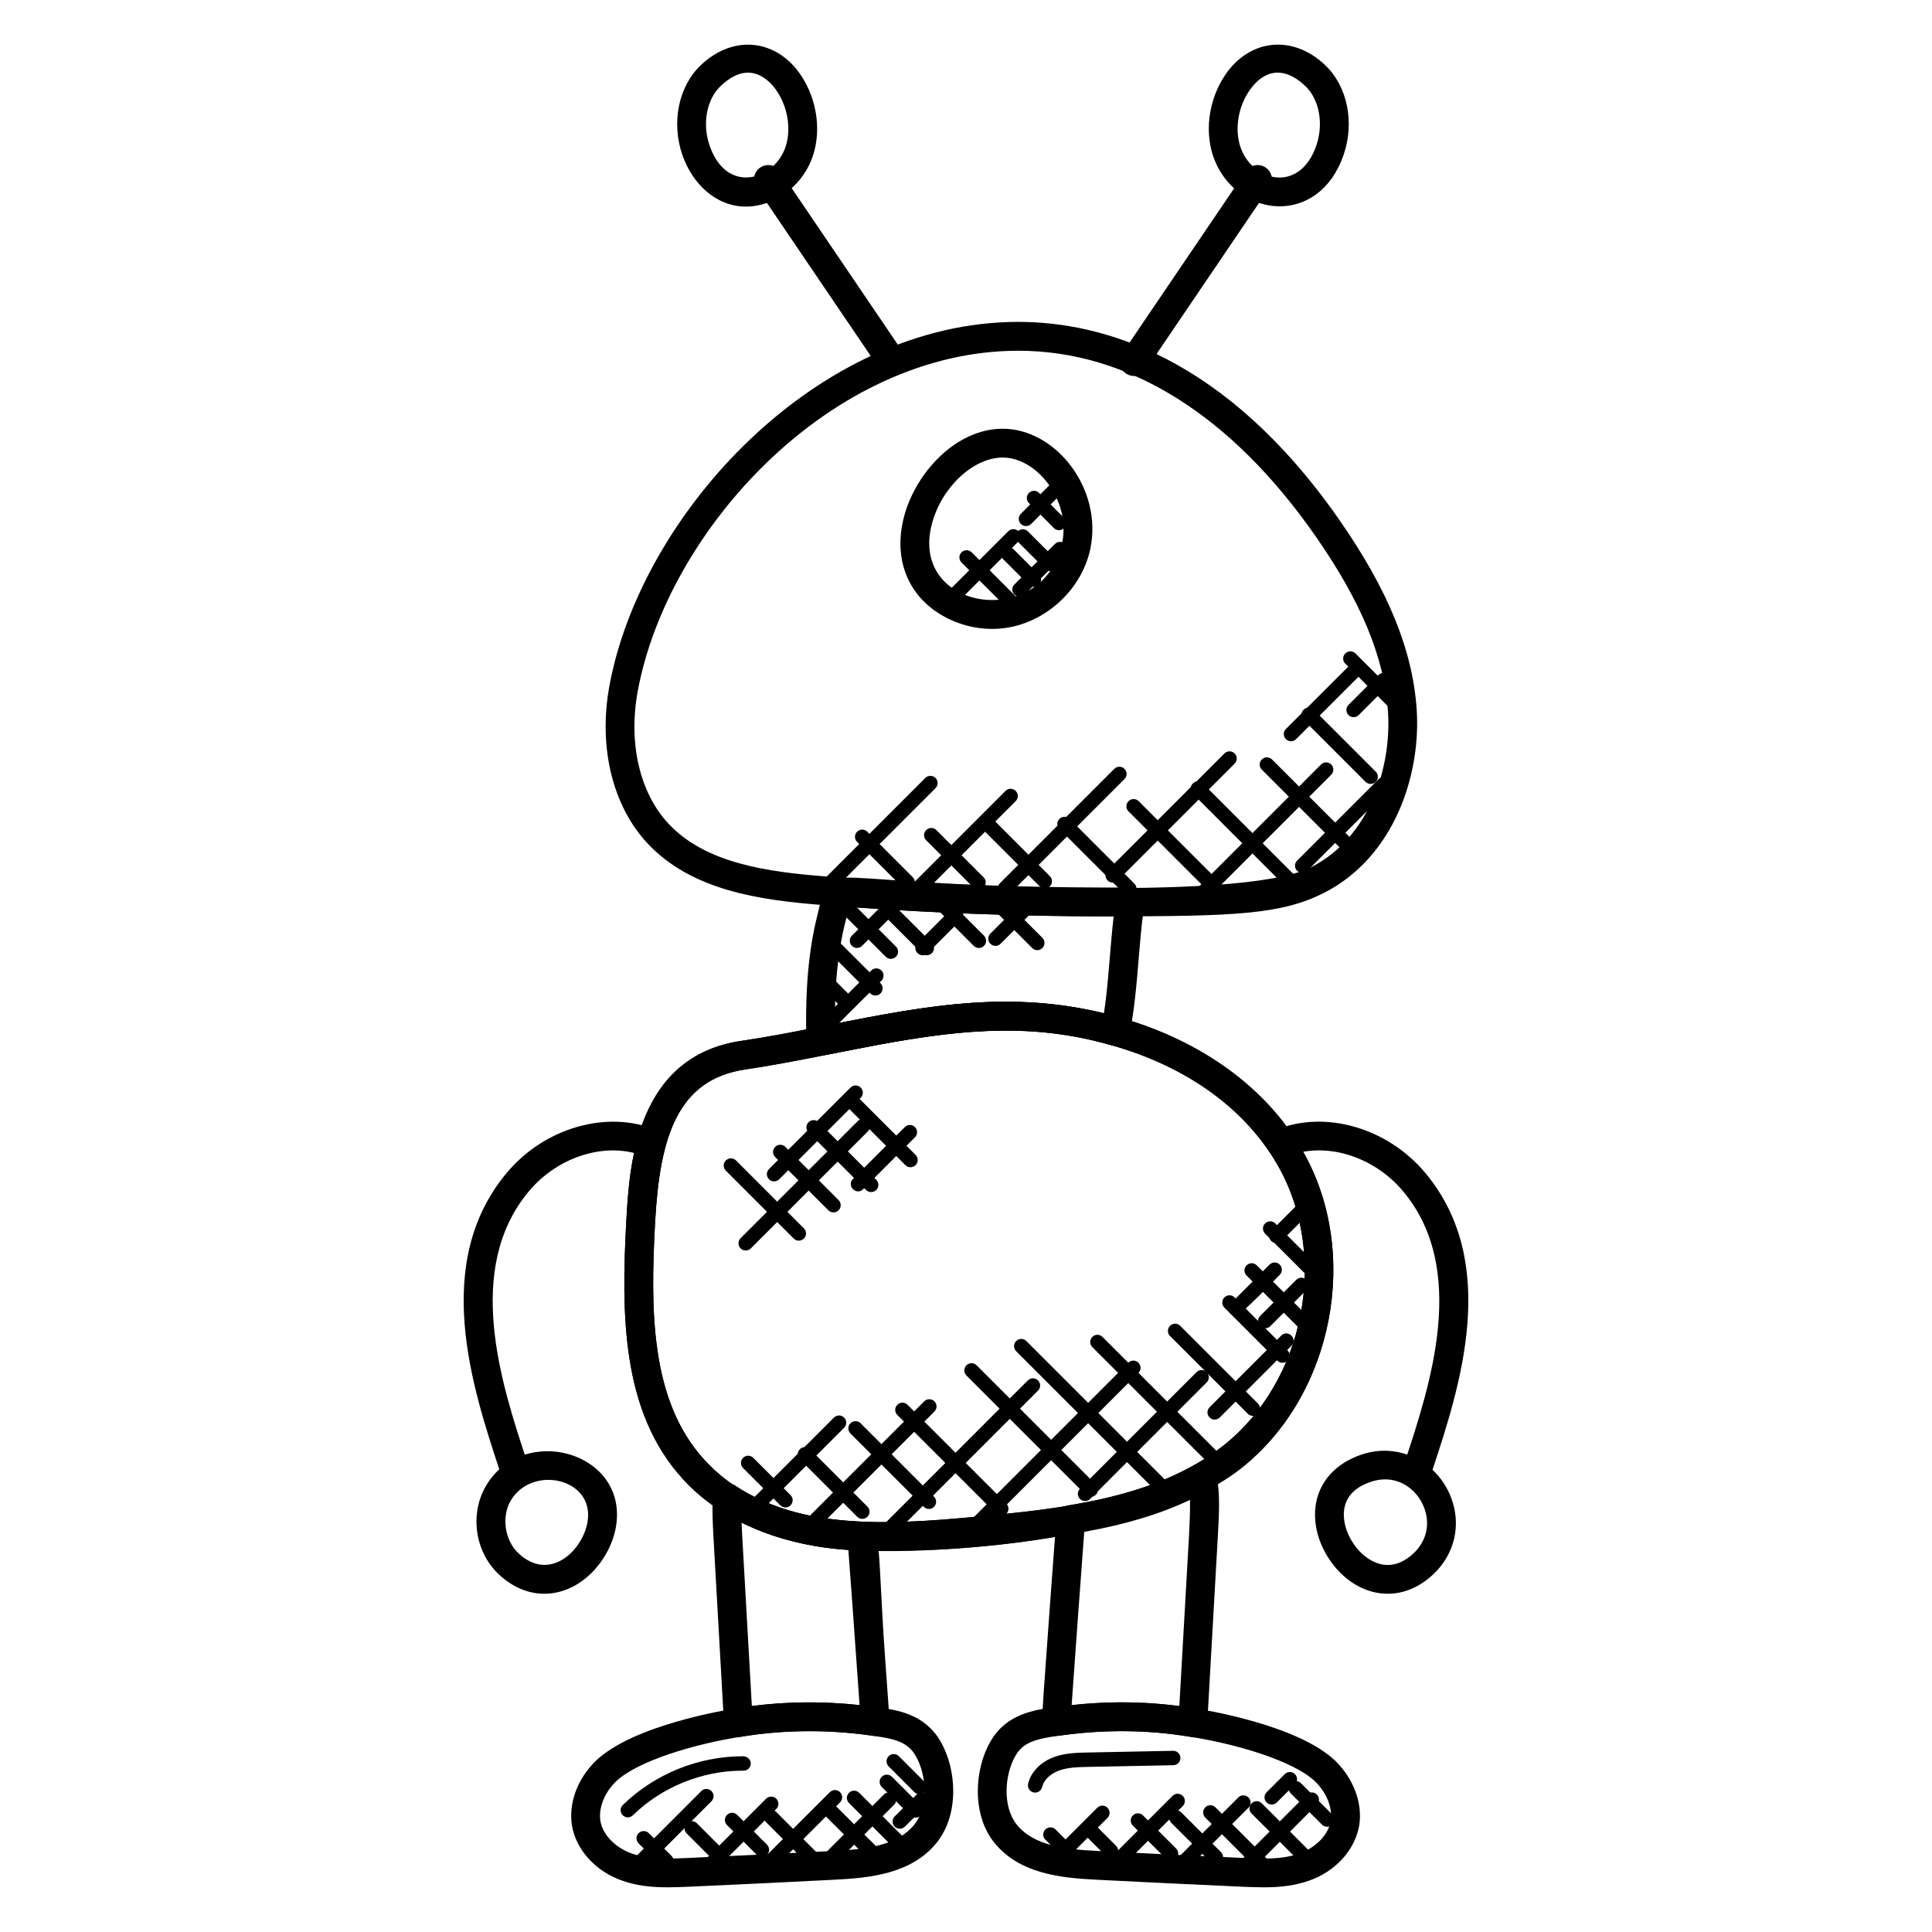<?xml version="1.0" encoding="UTF-8"?>
<!-- Uploaded to: ICON Repo, www.svgrepo.com, Generator: ICON Repo Mixer Tools -->
<svg fill="#000000" width="800px" height="800px" version="1.1" viewBox="144 144 512 512" xmlns="http://www.w3.org/2000/svg">
 <g>
  <path d="m362.94 554.18c-11.121-1.52-26.734-5.914-37.953-18.176-16.359-17.879-16.375-43.809-14.977-68.848 0.777-14.031 2.406-43.207 30.48-47.312 24.84-3.617 49.984-11.543 75.863-10.215 31.984 1.535 59.93 16.672 72.938 39.496 15.406 27.047 8.047 64.723-16.41 83.977-26.34 20.734-89.582 23.887-109.94 21.078zm2.254-131.05c-7.711 1.535-15.68 3.113-23.594 4.281-18.176 2.656-22.727 17.977-23.961 40.176-1.297 23.41-1.375 47.578 12.984 63.266 17.863 19.527 47.754 17.418 72.672 15.039 20.77-1.969 46.617-4.414 64.863-18.77 21.609-17.016 28.113-50.312 14.504-74.211-14.008-24.586-43.625-34.535-66.672-35.648-17.211-0.789-33.66 2.469-50.797 5.867z"/>
  <path d="m478.85 644.16c-1.953 0-3.914-0.09-5.871-0.168l-1.688-0.082c-12.238-0.559-24.398-1.121-36.633-1.762-9.695-0.465-20.594-1.641-27.184-9.863-6.023-7.504-5.231-19.52-0.977-26.785 4.199-7.375 11.801-8.383 16.832-9.055l1.68 3.641-0.648-3.762c12.602-1.742 24.625-1.543 36.281 0.406 2.719 0.418 27.273 4.418 37.184 13.863 4.887 4.785 7.266 11.137 6.406 17.023-1.078 6.625-6.367 12.434-13.504 14.84-3.391 1.168-7.062 1.703-11.879 1.703zm-37.527-41.391c-5.199 0-10.488 0.367-15.727 1.082-0.047 0.008-0.727 0.098-0.77 0.105-6.512 0.863-9.734 1.855-11.719 5.352-2.914 4.992-3.465 13.473 0.328 18.207 4.594 5.742 13.191 6.609 21.602 7.016 12.238 0.641 24.391 1.199 36.602 1.762l1.656 0.082c1.863 0.082 3.711 0.16 5.559 0.16 3.922 0 6.816-0.406 9.383-1.297 3.711-1.258 7.742-4.449 8.434-8.785 0.496-3.367-1.098-7.367-4.16-10.359-5.777-5.512-21.207-10-33.082-11.824-5.938-1.004-12.012-1.5-18.105-1.5z"/>
  <path d="m460 604.31c-0.207 0-0.418-0.016-0.625-0.055-10.914-1.816-22.402-1.953-33.777-0.406-0.047 0.008-0.727 0.098-0.77 0.105-1.266 0.078-2.863-0.375-3.664-1.383-0.809-1.016-1.359-2.32-0.953-3.551l0.289-5.297c1.121-15.734 2.25-31.535 3.449-47.336 0.137-1.754 1.457-3.199 3.199-3.473 14.039-2.266 24.754-5.703 33.727-10.832 1.105-0.617 2.457-0.656 3.586-0.105 3.586 1.777 2.481 14.984 2.281 19.07l-2.586 45.641c-0.098 1.574-0.184 2.93-0.359 4.273-0.129 1.031-0.672 1.961-1.504 2.586-0.672 0.504-1.477 0.762-2.293 0.762zm-18.68-9.168c5.106 0 10.207 0.336 15.215 0.984l2.582-45.465c0.145-3.023 0.297-6.121 0.246-9.176-7.922 3.754-17.023 6.504-28.031 8.465-1.113 14.793-2.168 29.586-3.223 44.328l-0.113 1.602c4.602-0.5 8.992-0.738 13.324-0.738z"/>
  <path d="m320.91 644.16c-4.816 0-8.488-0.535-11.902-1.734-7.098-2.398-12.398-8.199-13.457-14.762-0.879-5.938 1.504-12.289 6.359-17.039 9.945-9.48 34.496-13.488 37.258-13.906 11.574-1.938 23.879-2.09 36.023-0.426 0.809 0.098 1.137 0.137 1.465 0.199 4.793 0.625 12.398 1.633 16.617 9.039 4.223 7.238 5.016 19.242-1.008 26.754-6.578 8.223-17.488 9.398-27.199 9.863-12.242 0.648-24.426 1.207-36.68 1.77l-1.586 0.07c-1.965 0.086-3.926 0.172-5.891 0.172zm37.527-41.391c-6.09 0-12.16 0.496-18.047 1.48-11.93 1.832-27.359 6.32-33.168 11.871-3.039 2.961-4.625 6.953-4.121 10.375 0.695 4.289 4.719 7.473 8.398 8.727 2.602 0.91 5.496 1.312 9.418 1.312 1.84 0 3.688-0.082 5.527-0.16l1.617-0.078c12.238-0.566 24.402-1.121 36.648-1.77 8.426-0.406 17.023-1.273 21.617-7.016 3.793-4.734 3.246-13.207 0.352-18.168-2.016-3.535-5.231-4.535-11.242-5.32-0.824-0.105-1.152-0.145-1.48-0.207-5.023-0.688-10.312-1.047-15.52-1.047z"/>
  <path d="m339.78 604.31c-0.816 0-1.617-0.258-2.281-0.754-0.832-0.625-1.375-1.559-1.504-2.586-0.168-1.352-0.258-2.703-0.344-4.055l-2.594-45.84c-0.16-3.039-0.352-6.809-0.168-10.426 0.07-1.375 0.871-2.602 2.098-3.223 1.23-0.609 2.695-0.52 3.84 0.246 9.594 6.418 22.062 9.32 33.656 9.625 5.414 0.145 3.977 6.383 6.016 35.191l1.16 16.32c0.176 0.441 0.281 0.922 0.281 1.434 0 0.922-0.328 1.762-0.871 2.426-0.055 0.07-0.105 0.129-0.16 0.184-0.902 1.039-2.352 1.406-3.68 1.121l-1.258-0.16c-10.902-1.473-22.648-1.383-33.562 0.441-0.207 0.039-0.422 0.055-0.629 0.055zm0.742-56.848c0.039 1.082 0.098 2.152 0.152 3.207l2.574 45.449c9.336-1.199 18.938-1.289 28.551-0.25l-0.922-12.848c-0.664-9.406-1.336-18.848-2.055-28.258-1.961-0.145-3.914-0.344-5.91-0.617-8.188-1.086-15.812-3.371-22.391-6.684z"/>
  <path d="m437.62 386.84c-25.199 0-50.719-1.016-75.84-3.016-16.199-1.289-34.473-3.734-46.242-16.383-9.258-9.961-13.016-25.559-10.031-41.719 8.418-45.602 54.977-96.418 108.33-96.418 22.121 0 54.832 9.078 85 52.32 13.008 18.656 19.559 34.695 20.602 50.441 1.145 17.336-5.977 39.055-24.48 48.504-11.316 5.801-23.918 6.269-57.336 6.269zm-23.785-149.89c-49.609 0-92.953 47.527-100.82 90.176-2.543 13.801 0.488 26.93 8.113 35.129 9.902 10.641 26.496 12.793 41.266 13.977 21.258 1.688 110.12 7.246 129.1-2.426 15.41-7.871 21.312-26.367 20.336-41.199-0.945-14.312-7.062-29.113-19.242-46.586-22.391-32.105-49.617-49.07-78.746-49.07z"/>
  <path d="m406.96 310.67c-4.582 0-9.09-1.191-13.047-3.441-9.41-5.344-13.266-15.207-10.32-26.375 3.023-11.418 13.617-23.234 26.137-23.234 14.047 0 26.512 15.855 23.234 31.754-2.359 11.441-12.887 20.57-24.488 21.25-0.5 0.031-1.012 0.047-1.516 0.047zm2.769-45.418c-7.785 0-16.207 7.871-18.762 17.559-6.168 23.375 29.727 28.289 34.52 5.031 2.297-11.148-6.621-22.59-15.758-22.59z"/>
  <path d="m520.05 536.05c-0.398 0-0.793-0.062-1.191-0.191-2-0.656-3.09-2.816-2.434-4.816 6.648-20.184 16.688-50.68-0.582-71.336-7.902-9.449-20.863-13.328-30.809-9.199-1.945 0.824-4.176-0.113-4.992-2.07-0.809-1.945 0.113-4.176 2.062-4.984 12.945-5.391 29.602-0.602 39.594 11.359 19.984 23.902 9.145 56.824 1.969 78.609-0.52 1.621-2.016 2.629-3.617 2.629z"/>
  <path d="m511.79 566.36c-10.039 0-17.719-9.352-19.062-18.016-1.375-8.816 3.398-16.09 12.457-18.984 9.566-3.047 19.57 1.938 23.273 11.266 2.894 7.281 1.137 15.152-4.586 20.543-3.606 3.398-7.781 5.191-12.082 5.191zm-0.707-30.312c-1.168 0-2.375 0.191-3.574 0.582-6.992 2.231-7.793 6.961-7.238 10.535 0.848 5.473 5.793 11.566 11.52 11.566 2.344 0 4.648-1.055 6.848-3.121 3.441-3.246 4.457-7.793 2.727-12.176-1.777-4.488-5.816-7.387-10.281-7.387z"/>
  <path d="m279.95 536.05c-1.602 0-3.098-1.016-3.625-2.625-7.168-21.785-18.008-54.711 1.969-78.609 9.992-11.961 26.641-16.738 39.594-11.359 1.945 0.816 2.871 3.047 2.062 4.984-0.809 1.953-3.039 2.887-4.992 2.07-9.93-4.121-22.902-0.25-30.809 9.199-17.266 20.656-7.223 51.152-0.582 71.336 0.656 2-0.434 4.16-2.434 4.816-0.387 0.133-0.793 0.188-1.184 0.188z"/>
  <path d="m288.21 566.36c-4.297 0-8.48-1.793-12.082-5.199-6.258-5.91-7.703-15.945-3.352-23.367 9.816-16.746 37.562-9.113 34.504 10.551-1.363 8.664-9.031 18.016-19.07 18.016zm-8.855-24.695c-2.512 4.273-1.602 10.535 2.008 13.938 8.336 7.871 17.176-0.793 18.367-8.426 1.801-11.512-14.797-15.023-20.375-5.512z"/>
  <path d="m442.39 242.98c-1.75-1.184-2.199-3.559-1.016-5.297l32.73-48.266c1.191-1.742 3.559-2.184 5.297-1.023 1.75 1.184 2.199 3.559 1.016 5.297l-32.727 48.266c-1.172 1.742-3.531 2.207-5.301 1.023z"/>
  <path d="m465.91 186.49c-2.848-7.031-1.75-15.906 2.777-22.625 6.398-9.48 17.84-10.887 26.551-2.551 5.856 5.602 7.793 15.145 4.824 23.738-6.625 19.172-28 16.676-34.152 1.438zm9.098-18.348c-3.098 4.602-3.914 10.824-2.031 15.488 3.512 8.695 15.559 11.418 19.863-1.062 1.984-5.742 0.793-12.215-2.887-15.738-5.684-5.438-11.082-4.406-14.945 1.312z"/>
  <path d="m377.2 241.95-32.73-48.266c-1.184-1.742-0.734-4.113 1.016-5.297 1.742-1.16 4.113-0.727 5.297 1.023l32.738 48.266c1.184 1.75 0.727 4.113-1.016 5.297-1.766 1.184-4.125 0.719-5.305-1.023z"/>
  <path d="m341.67 198.75c-7.91 0-14.184-6.023-16.832-13.688-2.969-8.594-1.031-18.137 4.824-23.738 8.719-8.336 20.16-6.93 26.551 2.559 4.523 6.699 5.617 15.578 2.777 22.605-2.918 7.223-10.039 12.262-17.32 12.262zm0.555-35.496c-2.359 0-4.809 1.199-7.289 3.582-3.688 3.527-4.871 9.992-2.887 15.738 4.414 12.77 16.496 9.367 19.863 1.062 1.887-4.664 1.07-10.895-2.031-15.488-2.09-3.109-4.883-4.894-7.656-4.894z"/>
  <path d="m362.91 554.14c-15.68-2.07-29.145-8.535-37.898-18.184-16.344-17.824-16.383-43.738-15.023-68.777 0.816-14.055 2.527-43.25 30.496-47.352 6.367-0.922 12.648-2.152 19-3.391 27.496-5.367 52.746-11.129 81.219-2.75 21.734 6.047 39.016 18.633 48.602 35.434 15.391 27.047 8.031 64.73-16.406 84.016-28.246 22.148-93.301 23.309-109.99 21.004zm3.621-131.3-5.586 1.09c-6.473 1.266-12.879 2.512-19.359 3.457-18.105 2.648-22.68 18-23.977 40.227-1.273 23.383-1.305 47.551 13.039 63.199 17.746 19.566 47.738 17.41 72.609 15.074 20.816-2 46.73-4.496 64.922-18.754 21.586-17.031 28.09-50.336 14.496-74.234-8.586-15.039-24.234-26.359-44.066-31.879-24.707-7.246-46.828-3.133-72.078 1.82z"/>
  <path d="m361.5 423.75c-0.863 0-1.711-0.289-2.398-0.84-0.871-0.711-1.398-1.762-1.418-2.887-0.215-9.488-0.062-21.914 3.047-33.953 4.215-16.352-4.414-6.543 82.793-6.871h0.023c2.465 0 4.258 2.297 3.727 4.648-0.129 0.586-0.191 1.113-0.258 1.641-1.023 7.68-1.32 14.93-2.176 22.586-0.344 3.25-0.863 6.594-1.457 9.945-0.191 1.07-0.824 2.008-1.75 2.574-0.93 0.574-2.047 0.727-3.082 0.418-24.727-7.258-46.891-3.098-72.016 1.832l-4.297 0.84c-0.258 0.043-0.496 0.066-0.738 0.066zm7.648-39.395c-3.121 9.863-3.93 20.641-3.902 30.961 24.617-4.824 46.359-8.887 71.297-2.75 0.273-1.777 0.512-3.559 0.695-5.305 0.75-6.801 1.09-13.52 1.902-20.41l-1.465 0.008c-22.512-0.008-45.551-0.848-68.527-2.504z"/>
  <path d="m484.61 378.87-24.512-24.52c-0.75-0.75-0.75-1.953 0-2.703s1.953-0.75 2.703 0l24.512 24.52c0.75 0.75 0.75 1.953 0 2.695-0.75 0.75-1.965 0.75-2.703 0.008z"/>
  <path d="m498.84 368.4-20.449-20.441c-0.75-0.75-0.75-1.953 0-2.695 0.75-0.75 1.953-0.75 2.703 0l20.449 20.441c0.75 0.75 0.75 1.953 0 2.695-0.75 0.75-1.953 0.75-2.703 0z"/>
  <path d="m505.88 351.2-16.418-16.418c-0.75-0.75-0.75-1.953 0-2.703s1.953-0.75 2.703 0l16.418 16.418c0.75 0.75 0.75 1.953 0 2.695-0.75 0.746-1.957 0.746-2.703 0.008z"/>
  <path d="m513.97 332.54c-0.488 0-0.977-0.184-1.352-0.559l-12.105-12.105c-0.75-0.75-0.75-1.953 0-2.703s1.953-0.75 2.703 0l12.105 12.105c0.75 0.75 0.75 1.953 0 2.703-0.375 0.375-0.863 0.559-1.352 0.559z"/>
  <path d="m462.45 378.41-19.383-19.383c-0.75-0.75-0.75-1.953 0-2.703s1.953-0.75 2.703 0l19.383 19.383c0.75 0.75 0.75 1.953 0 2.703s-1.957 0.75-2.703 0z"/>
  <path d="m441.92 380.86-17.152-17.152c-0.75-0.75-0.75-1.953 0-2.695 0.75-0.75 1.953-0.75 2.703 0l17.152 17.152c0.75 0.75 0.75 1.953 0 2.695-0.75 0.746-1.957 0.746-2.703 0z"/>
  <path d="m419.52 378.89-15.602-15.609c-0.75-0.75-0.75-1.953 0-2.703s1.953-0.75 2.703 0l15.602 15.609c0.75 0.75 0.75 1.953 0 2.703-0.746 0.75-1.953 0.75-2.703 0z"/>
  <path d="m401.97 379.21-12.527-12.527c-0.75-0.75-0.75-1.953 0-2.703s1.953-0.75 2.703 0l12.527 12.527c0.75 0.75 0.75 1.953 0 2.703s-1.957 0.75-2.703 0z"/>
  <path d="m383.18 379.16-12.039-12.039c-0.75-0.75-0.75-1.953 0-2.703s1.953-0.75 2.703 0l12.039 12.039c0.75 0.75 0.75 1.953 0 2.703-0.75 0.738-1.965 0.738-2.703 0z"/>
  <path d="m363.48 378.6c-0.75-0.75-0.75-1.953 0-2.703l25.734-25.727c0.75-0.75 1.953-0.75 2.703 0s0.75 1.953 0 2.703l-25.734 25.727c-0.75 0.75-1.957 0.75-2.703 0z"/>
  <path d="m386.46 380.31c-0.75-0.75-0.75-1.953 0-2.703l24.008-24.008c0.75-0.75 1.953-0.75 2.703 0s0.75 1.953 0 2.703l-24.008 24.008c-0.75 0.746-1.965 0.746-2.703 0z"/>
  <path d="m410.37 381.3c-0.488 0-0.977-0.184-1.352-0.559-0.75-0.75-0.75-1.953 0-2.703l30.281-30.281c0.75-0.75 1.953-0.75 2.703 0s0.75 1.953 0 2.703l-30.281 30.281c-0.375 0.375-0.863 0.559-1.352 0.559z"/>
  <path d="m437.53 377.33c-0.75-0.75-0.75-1.953 0-2.703l30.953-30.953c0.75-0.75 1.953-0.75 2.703 0s0.75 1.953 0 2.703l-30.953 30.953c-0.746 0.746-1.953 0.746-2.703 0z"/>
  <path d="m460.95 379.74 33.137-33.137c0.75-0.75 1.953-0.75 2.703 0s0.75 1.953 0 2.703l-33.137 33.137c-1.781 1.77-4.5-0.914-2.703-2.703z"/>
  <path d="m487.75 374.77c-0.75-0.75-0.75-1.953 0-2.703l21.578-21.57c0.75-0.75 1.953-0.75 2.703 0s0.75 1.953 0 2.703l-21.578 21.57c-0.75 0.75-1.957 0.75-2.703 0z"/>
  <path d="m484.78 339.88c-0.75-0.75-0.75-1.953 0-2.703l17.398-17.391c0.75-0.75 1.953-0.75 2.703 0s0.75 1.953 0 2.695l-17.398 17.391c-0.75 0.754-1.965 0.754-2.703 0.008z"/>
  <path d="m501.37 333.5c-0.75-0.75-0.75-1.953 0-2.703l7.902-7.902c0.75-0.75 1.953-0.75 2.703 0s0.75 1.953 0 2.703l-7.902 7.902c-0.75 0.746-1.953 0.746-2.703 0z"/>
  <path d="m410.14 304.4-11.328-11.328c-0.75-0.75-0.75-1.953 0-2.695 0.75-0.75 1.953-0.75 2.703 0l11.328 11.328c0.75 0.75 0.75 1.953 0 2.703-0.75 0.73-1.957 0.73-2.703-0.008z"/>
  <path d="m420.94 294.76-7.238-7.231c-0.75-0.75-0.75-1.953 0-2.703s1.953-0.75 2.703 0l7.238 7.231c0.75 0.75 0.75 1.953 0 2.703s-1.957 0.75-2.703 0z"/>
  <path d="m423.3 283.95-6.625-6.625c-0.75-0.75-0.75-1.953 0-2.695 0.75-0.75 1.953-0.75 2.703 0l6.625 6.625c0.75 0.75 0.75 1.953 0 2.703-0.75 0.742-1.957 0.742-2.703-0.008z"/>
  <path d="m416.63 298.98-6.762-6.762c-0.75-0.75-0.75-1.953 0-2.703s1.953-0.75 2.695 0l6.762 6.762c0.75 0.75 0.75 1.953 0 2.703-0.742 0.742-1.949 0.742-2.695 0z"/>
  <path d="m396.25 302.43c-0.75-0.75-0.75-1.953 0-2.703l14.945-14.938c0.75-0.75 1.953-0.75 2.703 0s0.75 1.953 0 2.703l-14.945 14.938c-0.75 0.75-1.953 0.75-2.703 0z"/>
  <path d="m412.84 298.88 10.719-10.719c0.75-0.75 1.953-0.75 2.703 0s0.75 1.953 0 2.703l-10.719 10.719c-1.777 1.77-4.488-0.918-2.703-2.703z"/>
  <path d="m415.9 283.41c-0.488 0-0.977-0.184-1.352-0.559-0.75-0.75-0.75-1.953 0-2.695l7.543-7.543c1.777-1.77 4.488 0.91 2.703 2.703l-7.543 7.543c-0.375 0.359-0.863 0.551-1.352 0.551z"/>
  <path d="m453.39 542.19-40.098-40.098c-0.75-0.75-0.75-1.953 0-2.703s1.953-0.75 2.695 0l40.098 40.098c0.75 0.75 0.75 1.953 0 2.703-0.742 0.746-1.945 0.746-2.695 0z"/>
  <path d="m463.74 531.26-30.258-30.258c-0.75-0.75-0.75-1.953 0-2.703s1.953-0.75 2.695 0l30.258 30.258c0.75 0.75 0.75 1.953 0 2.703-0.742 0.746-1.949 0.746-2.695 0z"/>
  <path d="m474.68 518.66-20.609-20.602c-0.75-0.75-0.75-1.953 0-2.703s1.953-0.75 2.695 0l20.609 20.602c0.75 0.75 0.75 1.953 0 2.703-0.742 0.75-1.945 0.75-2.695 0z"/>
  <path d="m482.53 504.6-14.059-14.07c-0.75-0.75-0.75-1.953 0-2.703s1.953-0.75 2.703 0l14.062 14.07c0.75 0.75 0.75 1.953 0 2.695-0.754 0.754-1.957 0.754-2.707 0.008z"/>
  <path d="m487.77 495.45-13.41-13.418c-0.75-0.75-0.75-1.953 0-2.703s1.953-0.75 2.703 0l13.41 13.418c0.75 0.75 0.75 1.953 0 2.703-0.75 0.746-1.957 0.746-2.703 0z"/>
  <path d="m490.75 481.62c-0.488 0-0.977-0.184-1.352-0.559l-10.137-10.137c-0.75-0.75-0.75-1.953 0-2.703s1.953-0.75 2.703 0l10.137 10.137c0.75 0.75 0.75 1.953 0 2.703-0.375 0.367-0.863 0.559-1.352 0.559z"/>
  <path d="m431.71 540.12-31.594-31.594c-0.75-0.75-0.75-1.953 0-2.703s1.953-0.75 2.703 0l31.594 31.594c0.75 0.75 0.75 1.953 0 2.703-0.754 0.742-1.961 0.742-2.703 0z"/>
  <path d="m407.99 545.17-26.191-26.184c-0.75-0.75-0.75-1.953 0-2.703s1.953-0.75 2.703 0l26.191 26.184c0.75 0.75 0.75 1.953 0 2.703-0.75 0.742-1.957 0.742-2.703 0z"/>
  <path d="m388.82 543.33-19.441-19.441c-0.75-0.75-0.75-1.953 0-2.703s1.953-0.75 2.695 0l19.441 19.441c0.75 0.75 0.75 1.953 0 2.703-0.742 0.75-1.949 0.75-2.695 0z"/>
  <path d="m371.17 545.96-15.199-15.199c-0.75-0.75-0.75-1.953 0-2.703s1.953-0.75 2.703 0l15.199 15.199c0.75 0.75 0.75 1.953 0 2.703s-1.957 0.75-2.703 0z"/>
  <path d="m350.8 542.93-9.879-9.887c-0.75-0.75-0.75-1.953 0-2.703s1.953-0.75 2.703 0l9.879 9.887c0.75 0.75 0.75 1.953 0 2.703-0.75 0.742-1.953 0.742-2.703 0z"/>
  <path d="m342.6 546.69c-0.488 0-0.977-0.184-1.352-0.559-0.75-0.75-0.75-1.953 0-2.703l23.754-23.754c0.75-0.75 1.953-0.75 2.695 0 0.75 0.75 0.75 1.953 0 2.703l-23.754 23.754c-0.367 0.375-0.855 0.559-1.344 0.559z"/>
  <path d="m358.91 548.09c-0.75-0.75-0.75-1.953 0-2.703l30.016-30.016c0.75-0.75 1.953-0.75 2.703 0s0.75 1.953 0 2.703l-30.016 30.016c-0.746 0.742-1.953 0.742-2.703 0z"/>
  <path d="m378.86 550.06c-0.75-0.75-0.75-1.953 0-2.703l37.52-37.527c0.75-0.75 1.953-0.75 2.703 0s0.75 1.953 0 2.703l-37.52 37.527c-0.75 0.746-1.957 0.746-2.703 0z"/>
  <path d="m401.1 549.73c-0.75-0.75-0.75-1.953 0-2.703l41.891-41.891c0.75-0.75 1.953-0.75 2.703 0s0.75 1.953 0 2.703l-41.891 41.891c-0.75 0.746-1.953 0.746-2.703 0z"/>
  <path d="m430.2 541.23c-0.75-0.75-0.75-1.953 0-2.703l30.887-30.887c0.75-0.75 1.953-0.75 2.703 0s0.75 1.953 0 2.703l-30.887 30.887c-0.746 0.746-1.953 0.746-2.703 0z"/>
  <path d="m464.55 519.64c-0.75-0.75-0.75-1.953 0-2.703l18.992-18.992c1.77-1.77 4.488 0.91 2.703 2.703l-18.992 18.992c-0.75 0.75-1.961 0.75-2.703 0z"/>
  <path d="m471.46 492.73c-0.488 0-0.977-0.184-1.352-0.559-0.75-0.75-0.75-1.953 0-2.703l10.336-10.336c0.75-0.75 1.953-0.75 2.703 0s0.75 1.953 0 2.703c-0.902 0.895-10.422 10.895-11.688 10.895z"/>
  <path d="m477.95 495.44c-0.75-0.75-0.75-1.953 0-2.703l9.574-9.574c0.75-0.75 1.953-0.75 2.703 0s0.75 1.953 0 2.703l-9.574 9.574c-0.75 0.746-1.957 0.746-2.703 0z"/>
  <path d="m480.9 472.88c-0.75-0.75-0.75-1.953 0-2.703l8.145-8.145c0.75-0.75 1.953-0.75 2.703 0s0.75 1.953 0 2.703l-8.145 8.145c-0.75 0.75-1.957 0.75-2.703 0z"/>
  <path d="m354.34 472.23-17.992-17.992c-0.75-0.75-0.75-1.953 0-2.703s1.953-0.75 2.703 0l17.992 17.992c0.75 0.75 0.75 1.953 0 2.703-0.75 0.746-1.957 0.746-2.703 0z"/>
  <path d="m363.53 464.74-14.098-14.098c-0.75-0.75-0.75-1.953 0-2.703s1.953-0.75 2.703 0l14.098 14.098c0.75 0.75 0.75 1.953 0 2.703-0.75 0.738-1.957 0.738-2.703 0z"/>
  <path d="m373.51 459.35-15.25-15.25c-0.75-0.75-0.75-1.953 0-2.695 0.75-0.75 1.953-0.75 2.703 0l15.25 15.25c0.75 0.75 0.75 1.953 0 2.703-0.75 0.734-1.957 0.734-2.703-0.008z"/>
  <path d="m383.94 452.77-15.215-15.215c-0.75-0.75-0.75-1.953 0-2.703s1.953-0.75 2.703 0l15.215 15.215c0.75 0.75 0.75 1.953 0 2.703-0.75 0.746-1.953 0.746-2.703 0z"/>
  <path d="m340.27 474.84c-0.75-0.75-0.75-1.953 0-2.703l31.039-31.031c0.75-0.75 1.953-0.75 2.703 0s0.75 1.953 0 2.703l-31.039 31.031c-0.754 0.742-1.961 0.742-2.703 0z"/>
  <path d="m347.79 456.52c-0.75-0.75-0.75-1.953 0-2.703l21.602-21.602c0.75-0.75 1.953-0.75 2.703 0s0.75 1.953 0 2.703l-21.602 21.602c-0.75 0.75-1.953 0.75-2.703 0z"/>
  <path d="m370.03 456.45 13.746-13.754c0.75-0.75 1.953-0.75 2.703 0s0.75 1.953 0 2.703l-13.746 13.754c-1.781 1.777-4.484-0.926-2.703-2.703z"/>
  <path d="m378.73 397.55-13.93-13.93c-1.77-1.777 0.91-4.488 2.703-2.703l13.93 13.93c0.75 0.75 0.75 1.953 0 2.703-0.754 0.742-1.961 0.742-2.703 0z"/>
  <path d="m388.26 396.6-11.039-11.047c-0.75-0.75-0.75-1.953 0-2.703s1.953-0.75 2.703 0l11.039 11.047c0.75 0.75 0.75 1.953 0 2.703-0.75 0.742-1.961 0.742-2.703 0z"/>
  <path d="m402.06 394.67-9.113-9.113c-1.77-1.77 0.91-4.488 2.703-2.703l9.113 9.113c0.75 0.75 0.75 1.953 0 2.703-0.746 0.746-1.961 0.746-2.703 0z"/>
  <path d="m417.54 395.24-10.793-10.793c-0.75-0.75-0.75-1.953 0-2.703s1.953-0.75 2.703 0l10.793 10.793c0.75 0.75 0.75 1.953 0 2.703-0.754 0.75-1.961 0.75-2.703 0z"/>
  <path d="m374.64 407.27-12.055-12.055c-0.75-0.75-0.75-1.953 0-2.703s1.953-0.75 2.703 0l12.055 12.055c0.75 0.75 0.75 1.953 0 2.703-0.75 0.746-1.957 0.746-2.703 0z"/>
  <path d="m367.17 411.11-5.953-5.953c-0.75-0.75-0.75-1.953 0-2.703s1.953-0.75 2.703 0l5.953 5.953c0.75 0.75 0.75 1.953 0 2.703-0.75 0.746-1.957 0.746-2.703 0z"/>
  <path d="m362.87 415.91c-0.75-0.75-0.75-1.953 0-2.703l12.016-12.008c0.75-0.75 1.953-0.75 2.703 0s0.75 1.953 0 2.703l-12.016 12.008c-0.758 0.75-1.965 0.75-2.703 0z"/>
  <path d="m369.76 394.66c-0.75-0.75-0.75-1.953 0-2.703l8.641-8.641c0.75-0.75 1.953-0.75 2.703 0s0.75 1.953 0 2.695l-8.641 8.641c-0.75 0.754-1.953 0.754-2.703 0.008z"/>
  <path d="m387.15 393.89 8.824-8.824c0.75-0.75 1.953-0.75 2.703 0s0.75 1.953 0 2.703l-8.824 8.824c-1.789 1.777-4.492-0.914-2.703-2.703z"/>
  <path d="m406.46 394.11c-0.75-0.75-0.75-1.953 0-2.703l7.336-7.336c0.75-0.75 1.953-0.75 2.703 0s0.75 1.953 0 2.703l-7.336 7.336c-0.75 0.742-1.957 0.742-2.703 0z"/>
  <path d="m480.63 642.1c-0.488 0-0.977-0.184-1.352-0.559l-15.871-15.871c-0.75-0.75-0.75-1.953 0-2.703s1.953-0.75 2.703 0l15.871 15.871c0.75 0.75 0.75 1.953 0 2.703-0.375 0.375-0.863 0.559-1.352 0.559z"/>
  <path d="m490.09 638.23c-0.488 0-0.977-0.184-1.352-0.559l-13.062-13.07c-0.75-0.75-0.75-1.953 0-2.703s1.953-0.75 2.703 0l13.062 13.07c0.75 0.75 0.75 1.953 0 2.695-0.375 0.383-0.863 0.566-1.352 0.566z"/>
  <path d="m495.69 628.11c-0.488 0-0.977-0.184-1.352-0.559l-8.273-8.273c-0.75-0.75-0.75-1.953 0-2.703s1.953-0.75 2.703 0l8.273 8.273c0.75 0.75 0.75 1.953 0 2.703-0.375 0.375-0.863 0.559-1.352 0.559z"/>
  <path d="m466.22 638.09c-0.488 0-0.977-0.184-1.352-0.559l-10.52-10.52c-0.75-0.75-0.75-1.953 0-2.703s1.953-0.75 2.703 0l10.52 10.52c0.75 0.75 0.75 1.953 0 2.703-0.375 0.367-0.863 0.559-1.352 0.559z"/>
  <path d="m454.34 637.14c-0.488 0-0.977-0.184-1.352-0.559l-8.77-8.77c-0.75-0.75-0.75-1.953 0-2.703s1.953-0.75 2.695 0l8.77 8.77c0.75 0.75 0.75 1.953 0 2.703-0.367 0.367-0.855 0.559-1.344 0.559z"/>
  <path d="m438.43 636.42c-0.488 0-0.977-0.184-1.352-0.559l-5.656-5.656c-0.75-0.75-0.75-1.953 0-2.703s1.953-0.75 2.695 0l5.656 5.656c0.75 0.75 0.75 1.953 0 2.703-0.367 0.367-0.855 0.559-1.344 0.559z"/>
  <path d="m426.88 636.59c-0.488 0-0.977-0.184-1.352-0.559l-4.496-4.496c-0.75-0.75-0.75-1.953 0-2.703s1.953-0.75 2.703 0l4.496 4.496c0.75 0.75 0.75 1.953 0 2.695-0.375 0.383-0.863 0.566-1.352 0.566z"/>
  <path d="m423.98 638.49c-0.488 0-0.977-0.184-1.352-0.559-0.75-0.75-0.75-1.953 0-2.703l12.16-12.16c0.75-0.75 1.953-0.75 2.703 0s0.75 1.953 0 2.703l-12.16 12.16c-0.375 0.375-0.863 0.559-1.352 0.559z"/>
  <path d="m439.98 639.3c-0.488 0-0.977-0.184-1.352-0.559-0.75-0.75-0.75-1.953 0-2.703l16.105-16.113c0.75-0.75 1.953-0.75 2.703 0s0.75 1.953 0 2.703l-16.105 16.113c-0.375 0.367-0.863 0.559-1.352 0.559z"/>
  <path d="m457.56 639.56c-0.488 0-0.977-0.184-1.352-0.559-0.75-0.75-0.75-1.953 0-2.703l15.945-15.945c0.75-0.75 1.953-0.75 2.703 0s0.75 1.953 0 2.703l-15.945 15.945c-0.375 0.375-0.863 0.559-1.352 0.559z"/>
  <path d="m472.23 642.23c-0.488 0-0.977-0.184-1.352-0.559-0.75-0.75-0.75-1.953 0-2.703l19.398-19.398c0.75-0.75 1.953-0.75 2.703 0s0.75 1.953 0 2.703l-19.398 19.398c-0.375 0.367-0.863 0.559-1.352 0.559z"/>
  <path d="m481.02 622.23c-0.488 0-0.977-0.191-1.352-0.559-0.75-0.75-0.75-1.953 0-2.703l4.801-4.801c0.75-0.75 1.953-0.75 2.703 0s0.75 1.953 0 2.695l-4.801 4.801c-0.375 0.383-0.863 0.566-1.352 0.566z"/>
  <path d="m418.32 619.06c-0.145 0-0.289-0.016-0.434-0.055-1.023-0.238-1.664-1.266-1.418-2.297 0.734-3.129 3.312-5.777 6.879-7.078 2.938-1.078 6.106-1.137 8.902-1.199l22.633-0.449c1.055-0.016 1.914 0.816 1.945 1.871 0.016 1.055-0.816 1.922-1.871 1.945l-22.633 0.449c-2.609 0.055-5.32 0.113-7.664 0.969-1.824 0.664-3.953 2.152-4.473 4.367-0.219 0.891-1 1.477-1.867 1.477z"/>
  <path d="m375.37 637.09c-0.488 0-0.977-0.184-1.352-0.559l-12.297-12.297c-0.75-0.75-0.75-1.953 0-2.703s1.953-0.75 2.703 0l12.297 12.297c0.75 0.75 0.75 1.953 0 2.703-0.371 0.367-0.859 0.559-1.352 0.559z"/>
  <path d="m381.77 633.8c-0.488 0-0.977-0.184-1.352-0.559l-11.426-11.426c-0.75-0.75-0.75-1.953 0-2.703s1.953-0.75 2.703 0l11.426 11.426c0.75 0.75 0.75 1.953 0 2.703-0.375 0.375-0.863 0.559-1.352 0.559z"/>
  <path d="m386.62 625.71c-0.488 0-0.977-0.184-1.352-0.559l-7.594-7.586c-0.75-0.75-0.75-1.953 0-2.703s1.953-0.75 2.695 0l7.594 7.586c0.75 0.75 0.75 1.953 0 2.703-0.367 0.379-0.855 0.559-1.344 0.559z"/>
  <path d="m387.66 619.48c-0.488 0-0.977-0.184-1.352-0.559l-6.801-6.809c-0.75-0.75-0.75-1.953 0-2.703s1.953-0.75 2.703 0l6.801 6.809c0.75 0.75 0.75 1.953 0 2.703-0.375 0.375-0.863 0.559-1.352 0.559z"/>
  <path d="m359.14 638.23c-0.488 0-0.977-0.184-1.352-0.559l-10.816-10.816c-0.75-0.75-0.75-1.953 0-2.703s1.953-0.75 2.703 0l10.816 10.816c0.75 0.75 0.75 1.953 0 2.695-0.375 0.383-0.863 0.566-1.352 0.566z"/>
  <path d="m345.91 636.12c-0.488 0-0.977-0.184-1.352-0.559l-7.887-7.887c-0.75-0.75-0.75-1.953 0-2.703s1.953-0.75 2.703 0l7.887 7.887c0.75 0.75 0.75 1.953 0 2.695-0.371 0.375-0.863 0.566-1.352 0.566z"/>
  <path d="m334.38 637.5c-0.488 0-0.977-0.184-1.352-0.559l-7.055-7.055c-0.75-0.75-0.75-1.953 0-2.703s1.953-0.75 2.703 0l7.055 7.055c0.75 0.75 0.75 1.953 0 2.703-0.375 0.375-0.863 0.559-1.352 0.559z"/>
  <path d="m320.57 639.06c-0.488 0-0.977-0.184-1.352-0.559l-5.984-5.984c-0.75-0.75-0.75-1.953 0-2.703s1.953-0.75 2.703 0l5.984 5.984c0.75 0.75 0.75 1.953 0 2.703-0.375 0.367-0.863 0.559-1.352 0.559z"/>
  <path d="m312.97 640.15c-0.488 0-0.977-0.184-1.352-0.559-0.75-0.75-0.75-1.953 0-2.703l18.23-18.238c0.75-0.75 1.953-0.75 2.695 0 0.75 0.75 0.75 1.953 0 2.703l-18.23 18.238c-0.367 0.375-0.855 0.559-1.344 0.559z"/>
  <path d="m332.17 640.15c-0.488 0-0.977-0.184-1.352-0.559-0.75-0.75-0.75-1.953 0-2.703l16.207-16.207c0.75-0.75 1.953-0.75 2.703 0s0.75 1.953 0 2.703l-16.207 16.207c-0.383 0.375-0.863 0.559-1.352 0.559z"/>
  <path d="m348.12 639.34c-0.488 0-0.977-0.184-1.352-0.559-0.75-0.75-0.75-1.953 0-2.695l17.152-17.145c0.75-0.75 1.953-0.75 2.703 0s0.75 1.953 0 2.703l-17.152 17.145c-0.375 0.359-0.863 0.551-1.352 0.551z"/>
  <path d="m364.49 637.93c-0.488 0-0.977-0.184-1.352-0.559-0.75-0.75-0.75-1.953 0-2.703l15.113-15.113c0.75-0.75 1.953-0.75 2.703 0s0.75 1.953 0 2.703l-15.113 15.121c-0.375 0.367-0.863 0.551-1.352 0.551z"/>
  <path d="m382.46 628.63c-0.488 0-0.977-0.184-1.352-0.559-0.75-0.75-0.75-1.953 0-2.703l5.894-5.887c0.75-0.75 1.953-0.75 2.703 0s0.75 1.953 0 2.703l-5.894 5.887c-0.375 0.375-0.863 0.559-1.352 0.559z"/>
  <path d="m310.38 625.62c-0.496 0-0.992-0.191-1.367-0.574-0.734-0.762-0.719-1.969 0.039-2.703 8.441-8.223 20.016-12.914 31.785-12.914 1.113-0.008 2.137 0.785 2.129 1.914 0 1.055-0.855 1.902-1.91 1.902-0.023-0.016-0.145 0-0.223 0-10.785 0-21.391 4.305-29.129 11.832-0.363 0.359-0.844 0.543-1.324 0.543z"/>
 </g>
</svg>